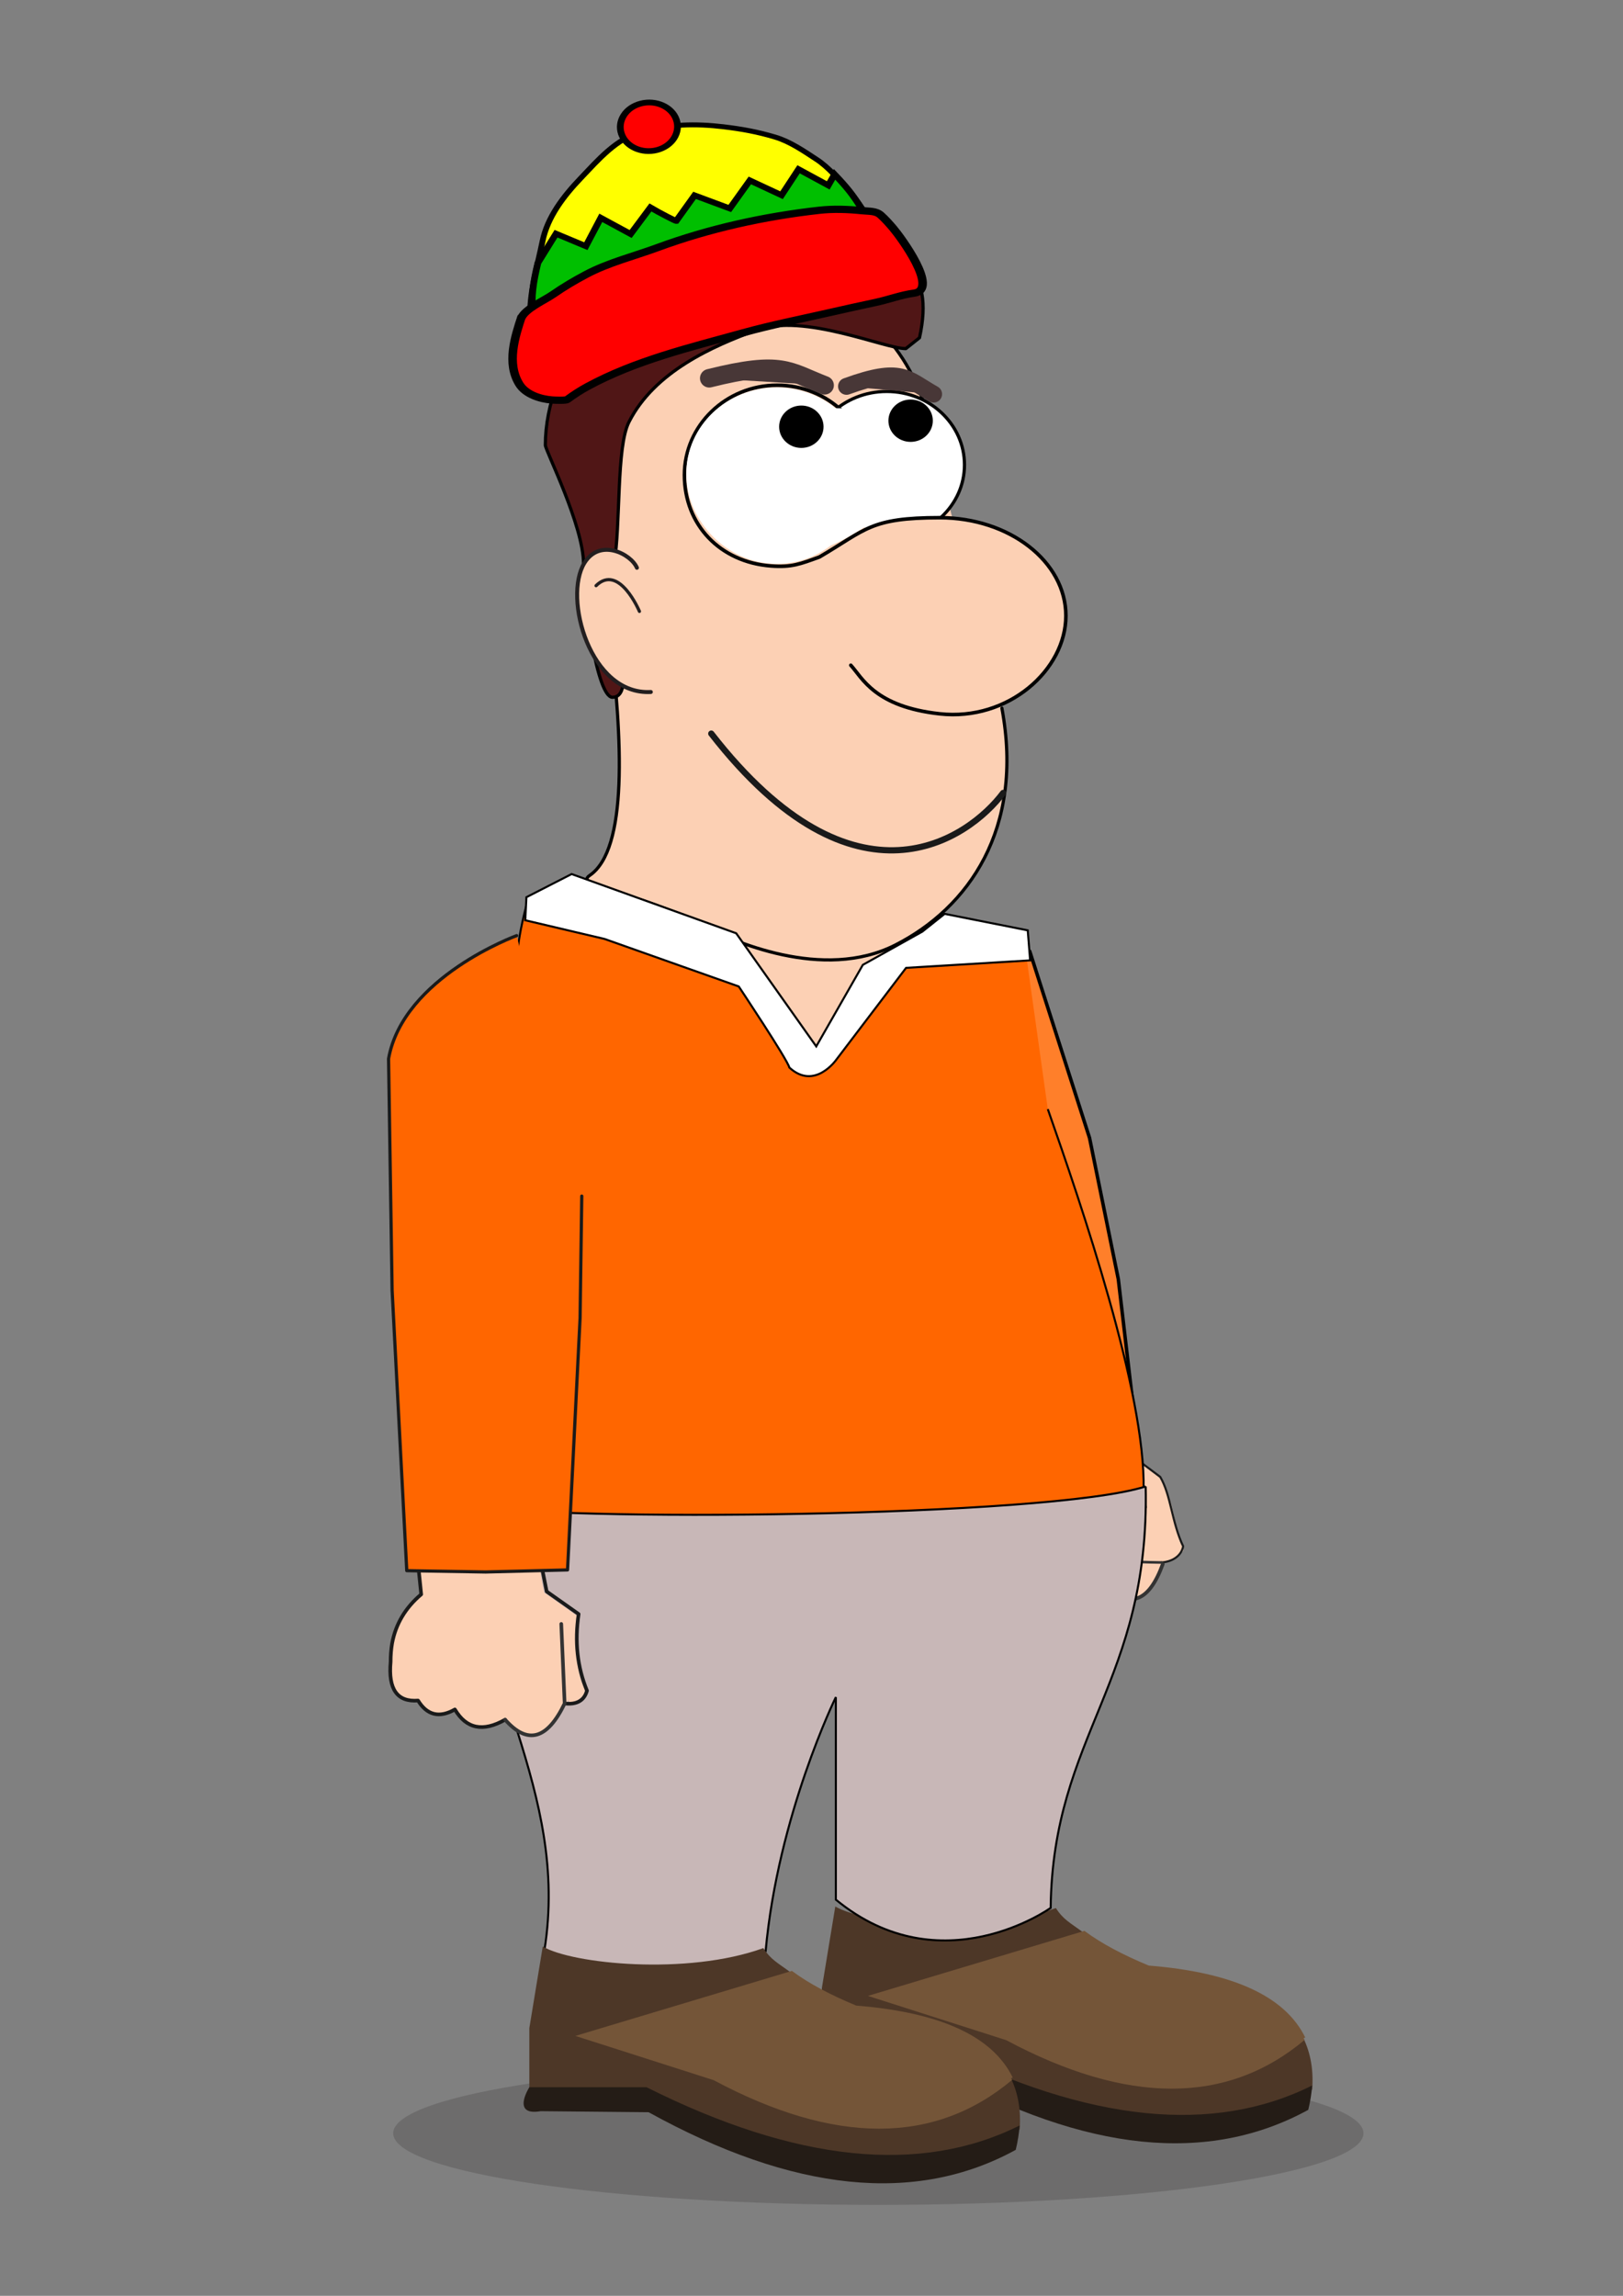 <svg xmlns="http://www.w3.org/2000/svg" width="210mm" height="297mm" viewBox="0 0 210 297"><rect x="0" y="0" width="210" height="297" fill="#808080" stroke="none"/><defs><clipPath clipPathUnits="userSpaceOnUse" id="a"><path d="M381.137 260.083h240.978v-46.108H381.137z"/></clipPath></defs><path d="M96.658 116.99l3.687-.419 8.08 1.241 5.629-1.233.514 3.972 1.424 4.41-.276 4.315-.793 4.042-4.77 3.271s-6.415 0-6.682-1.069c-.267-1.069-4.622-1.403-4.622-1.403l-5.466-4.636-1.65-5.912.144-2.983z" fill="#fcd0b4" stroke="#000" stroke-width=".265"/><path d="M146.17 206.535c-.442-.055-1.254-.455-1.803-.888l-1.166-.566-1.272.503c-15.114 2.986 2.776-23.527-13.17-25.933-4.126-11.976.977-8.794 5.213-9.82 0 0-2.58.568 4.923 1.777 3.512-2.358 6.476-9.614 6.053 2.277-.12 3.368.31 4.421.198 7.144-.149 3.66 1.242 7.307 1.242 7.307l3.823 2.97.826 1.823c.915 2.017 1.24 5.86 1.917 6.873.409.61.026.657-.248 1.105-.378.618-3.108 1.24-3.234.891-.516-.096 3.738-3.327.3 1.451-.838 1.149-2.447 3.232-3.602 3.086z" fill="#fcd0b4"/><path d="M144.784 168.78c.648 6.888.16 5.97.323 14.205l.976 5.048 4.036 3.023c1.39 2.343 1.492 5.882 2.97 8.98-.229 1.31-1.552 2.115-3.13 2.099" fill="none" stroke="#1a1a1a" stroke-width=".27" stroke-linecap="round" stroke-linejoin="round" stroke-miterlimit="10"/><path d="M150.453 202.34c-1.77 4.878-4.245 5.826-7.453 2.854" fill="#fcd0b4" stroke="#333" stroke-width=".47" stroke-linecap="round" stroke-linejoin="round" stroke-miterlimit="10"/><path d="M143.366 205.22c1.484-3.59 3.8-5.21 3.916-10.086.325-5.055-5.404-2.575-5.404-2.575" fill="#fcd0b4" stroke="#333" stroke-width=".27" stroke-linecap="round" stroke-linejoin="round" stroke-miterlimit="10"/><path d="M147.335 196.602c-2.847-.004-1.32-.202-4.783 1.03-1.818.571-2.26 2.59-1.973 3.501.286.91 9.71 1 9.71 1" fill="#fcd0b4" stroke="#333" stroke-width=".338" stroke-linecap="round" stroke-linejoin="round" stroke-miterlimit="10"/><path d="M117.52 151.989l2.005 16.04 9.88 28.051 7.01-.868 11.74-.215-3.458-29.523-3.72-18.263-7.743-24.159" fill="#ff7f2a" stroke="#000" stroke-width=".45" stroke-linecap="round" stroke-linejoin="round" stroke-miterlimit="10"/><path d="M132.39 120.79s-9.303-4.4-20.261 5.33l-6.922 10.3s-3.943.75-7.618-11.428c0 0-14.566-16.353-29.266-8.69-3.208 11.881.066 10.42-1.103 24.49-1.17 14.071-6.782 43.674-7.45 54.608 21.846 10.398 72.22 1.6 88.2-2.706.268-12.516-8.084-36.924-12.394-49.21" fill="#f60" stroke="#000" stroke-width=".263"/><path d="M129.632 91.604c2.92 15.669-4.368 25.849-13.762 30.638-9.393 4.79-21.27-.536-25.258-2.647-7.976-4.224-16.486-4.869-14.318-6.341 9.935-6.745-2.798-56.651-.751-61.816 3.284-8.285 19.33-15.748 31.04-13.092 4.633 1.051 12.602 6.954 14.262 19.516" fill="#fcd0b4" stroke="#000" stroke-width=".414" stroke-linecap="round" stroke-linejoin="round"/><path d="M111.894 68.626c-5.556 0-7.22-3.248-7.22-8.49 0-5.243 4.504-9.493 10.06-9.493 5.556 0 10.06 4.25 10.06 9.493 0 5.242-4.504 9.492-10.06 9.492" fill="#fff" stroke="#000" stroke-width=".414" stroke-linecap="round" stroke-linejoin="round"/><path d="M110.086 86.059c1.49 1.637 3.093 5.362 11.506 6.286 8.872.975 16.323-5.68 16.323-12.687 0-7.006-7.308-12.686-16.323-12.686-9.014 0-9.522 1.544-15.565 5.085-2.495.902-3.583 1.358-6.269 1.158-6.61-.493-11.199-5.337-11.199-11.756 0-6.42 5.373-11.623 12-11.623 6.629 0 12.002 5.204 12.002 11.623" fill="#fcd0b4" stroke="#000" stroke-width=".463" stroke-linecap="round" stroke-linejoin="round"/><path d="M112.199 61.284c0 6.159-5.185 11.653-11.647 11.653-6.463 0-11.756-5.494-11.756-11.653 0-6.159 5.239-11.152 11.701-11.152 6.463 0 11.702 4.993 11.702 11.152z" fill="#fff"/><path d="M120.052 60.397c0 4.19-4.245 5.341-9.663 8.683-6.058 3.736-14.449 4.483-13.598-1.36.603-4.146 5.097-14.91 11.56-14.91 6.462 0 11.7 3.397 11.7 7.587z" fill="#fff"/><ellipse cx="103.685" cy="55.205" rx="2.873" ry="2.74"/><ellipse cx="117.825" cy="54.425" rx="2.873" ry="2.74"/><path d="M92.032 94.905c18.696 24.046 33.315 13.594 37.768 7.674" fill="none" stroke="#1a1a1a" stroke-width=".806" stroke-linecap="round" stroke-linejoin="round"/><path d="M91.77 48.934c9.47-2.359 10.222-.904 14.924.911" fill="#483737" stroke="#483737" stroke-width="2.4" stroke-linecap="round" stroke-linejoin="round"/><path d="M109.531 49.981c7.15-2.596 7.72-.995 11.27 1.003" fill="#483737" stroke="#483737" stroke-width="2.188" stroke-linecap="round" stroke-linejoin="round"/><path d="M117.204 45.1c-2.778 0-13.176-4.619-19.258-2.413-5.698 2.066-13.252 5.372-16.566 11.906-1.657 3.266-1.048 13.336-1.93 18.365-.88 5.028 3.388 17.244-.204 17.248-1.997.002-3.73-12.348-3.743-17.28-.012-4.933-4.941-14.68-4.941-15.336 0-5.243 2.16-11.142 6.184-14.972 4.353-4.142 12.628-7.34 17.81-7.612 4.59-.241 28.504-9.751 24.418 8.69z" fill="#501616" stroke="#000" stroke-width=".414" stroke-linecap="round" stroke-linejoin="round"/><path d="M84.211 89.52c-7.855.43-11.367-12.175-8.595-16.69 2-3.257 6.04-1.163 6.795.622" fill="#fcd0b4"/><path d="M84.211 89.52c-7.855.43-11.367-12.175-8.595-16.69 2-3.257 6.04-1.163 6.795.622" fill="none" stroke="#231f20" stroke-width=".516" stroke-linecap="round" stroke-linejoin="round" stroke-miterlimit="10"/><path d="M82.736 79.093s-2.631-6.261-5.613-3.325" fill="none" stroke="#231f20" stroke-width=".416" stroke-linecap="round" stroke-linejoin="round" stroke-miterlimit="10"/><g clip-path="url(#a)" opacity=".2" transform="matrix(-.521 0 0 -.402 374.995 371.256)"><path d="M622.115 237.029c0-12.732-53.945-23.054-120.49-23.054-66.543 0-120.487 10.322-120.487 23.054s53.944 23.054 120.488 23.054 120.489-10.322 120.489-23.054" fill="#231f20"/></g><path d="M106.34 255.59v9.779h15.164c19.38 9.698 35.472 11.335 48.275 4.952.194-2.496-.193-4.706-1.122-6.63-9.94 8.347-22.745 8.347-38.373 0l-17.136-5.483 27.116-8.142c-1.818-1.35-2.676-1.714-3.643-3.227-9.895 3.583-24.742 2.045-28.543-.203l-1.738 10.557" fill="#4d3727"/><path d="M106.34 264.84s-2.405 3.768 1.47 3.1l13.964.133c18.761 10.352 34.582 11.948 47.502 4.869.27-1.105.426-2.129.503-3.15-12.803 6.383-28.896 4.746-48.275-4.953H106.34" fill="#241c16"/><path d="M168.657 263.691c-2.553-5.238-9.245-8.307-20.076-9.165-3.366-1.391-6.15-2.864-8.317-4.46l-27.116 8.142 17.136 5.483c15.628 8.347 28.432 8.347 38.373 0h0" fill="#745538" stroke="#745538" stroke-width=".502"/><path d="M148.24 192.294c.535 25.39-12.027 32.072-12.294 54.523 0 0-14.165 10.156-27.796-1.07v-26.192s-7.484 15.235-9.087 32.874c0 0-15.77 5.88-28.598-.267 3.207-20.58-9.087-35.28-10.424-57.463 11.69 2.196 75.694 1.63 88.2-2.405z" fill="#c8b7b7" stroke="#000" stroke-width=".265"/><g><path d="M68.378 224.119c-.435-.1-1.202-.579-1.705-1.065l-1.104-.68-1.315.373c-1.942.55-3.178.438-4.272-.92-.697-.865-.83-.903-2.016-.58-.97.263-1.479.23-2.158-.144-.488-.27-.94-.677-1.005-.907-.064-.23-.597-.447-1.184-.483-2.16-.13-2.867-1.993-2.352-6.2.288-2.36 1.286-4.582 2.713-6.04.539-.55.926-1.191.861-1.425-.065-.234.207-4.906-1.093-10.423-2.905-12.329 1.854-8.652 6.172-9.249 0 0-2.625.308 4.72 2.262 3.73-1.995 7.406-8.916 5.794 2.873-.456 3.338-.135 4.43-.519 7.127-.515 3.626.504 7.394.504 7.394l4.187 2.962-.122 1.61c-.166 2.209.33 6.236.903 7.31.345.65.355 1.04.038 1.458-.438.577-1.693 1.091-1.783.73-.504-.146 2.528-3.103-1.37 1.307-.95 1.059-2.76 2.97-3.894 2.71z" fill="#fcd0b4"/><path d="M70.782 186.414c-.046 6.919-.439 5.957-1.102 14.166l1.053 5.306 4.136 2.92c-.53 3.545-.18 6.852 1.082 9.91-.36 1.28-1.323 1.832-2.892 1.657" fill="none" stroke="#1a1a1a" stroke-width=".47" stroke-linecap="round" stroke-linejoin="round" stroke-miterlimit="10"/><path d="M65.358 222.467c-2.865 1.63-5.026 1.18-6.5-1.323-2.002 1.146-3.603.752-4.766-1.151-2.692.213-3.876-1.456-3.549-5.008-.002-.83.06-1.634.191-2.396.458-2.467 1.7-4.589 3.765-6.333l-1.741-17.002" fill="#fcd0b4" stroke="#1a1a1a" stroke-width=".47" stroke-linecap="round" stroke-linejoin="round" stroke-miterlimit="10"/><path d="M73.06 220.373c-2.25 4.677-4.808 5.372-7.702 2.094M73.06 220.373l-.438-10.292" fill="#fcd0b4" stroke="#333" stroke-width=".47" stroke-linecap="round" stroke-linejoin="round" stroke-miterlimit="10"/></g><g><path d="M68.49 260.766v9.78h15.163c19.38 9.698 35.472 11.335 48.275 4.952.194-2.496-.193-4.706-1.122-6.63-9.94 8.347-22.745 8.347-38.373 0l-17.136-5.483 27.117-8.142c-1.818-1.35-2.677-1.714-3.644-3.227-9.895 3.583-24.742 2.045-28.543-.203L68.49 262.37" fill="#4d3727"/><path d="M68.49 270.016s-2.406 3.769 1.47 3.1l13.963.134c18.762 10.352 34.583 11.947 47.502 4.869.271-1.105.426-2.129.503-3.15-12.803 6.383-28.895 4.746-48.275-4.953H68.49" fill="#241c16"/><path d="M130.806 268.868c-2.552-5.238-9.245-8.307-20.075-9.165-3.366-1.391-6.151-2.864-8.317-4.46l-27.117 8.142 17.136 5.483c15.628 8.347 28.432 8.347 38.373 0h0" fill="#745538" stroke="#745538" stroke-width=".502"/></g><path d="M73.961 113.073l21.293 7.66 10.36 14.635 6.03-10.55 7.695-4.297 2.89-2.299 10.751 2.134.31 3.883-16.053.97-9.022 11.87s-2.805 4.033-6.079 1.026c-.267-1.07-6.548-10.49-6.548-10.49l-17.372-6.148-10.25-2.416.145-2.983z" fill="#fff" stroke="#000" stroke-width=".265"/><path d="M75.275 154.734l-.218 15.781-1.624 32.58-10.604.267-10.198-.171-1.896-36.256-.46-29.97c1.89-10.583 16.575-15.925 16.575-15.925" fill="#f60" stroke="#1a1a1a" stroke-width=".416" stroke-linecap="round" stroke-linejoin="round" stroke-miterlimit="10"/><g transform="matrix(.085 -.022 .025 .072 55.596 19.623)"><g stroke="#000"><path d="M61.717 309.896c12.468-41.094 33.816-76.228 52.539-114.215 18.475-37.495 51.044-65.215 84.449-87.921 32.157-21.869 67.82-49.713 107.495-50.452 41.006-.765 79.277 9.782 116.06 26.936 24.73 11.537 44.99 22.79 67.179 39.015 18.781 13.715 33.335 35.277 46.966 54.274 14.091 19.596 21.93 44.6 30.271 67.34 6.933 18.926 14.162 45.936 14.957 66.179-173.306-.393-346.61-.764-519.916-1.156" fill="#ff0" stroke-width="8.482"/><path d="M310.886 219.303l37.923-34.239 42.81 36.612 41.619-37.647 37.109 37.884 36.37-35.472 33.646 39.195 14.167-15.464c10.628 25.962 15.583 40.768 20.982 67.777l-255.213-7.92c-16.578-4.703-224.03 36.277-254.78 42.177 4.86-28.577 16.407-54.13 31.775-82.707l39.415-40.346 35.595 33.279 34.64-40.347 33.82 39.372 40.495-35.302c9 11.413 30.357 35.41 29.627 33.148z" fill="#00bf00" fill-rule="evenodd" stroke-width="9.834"/><path d="M48.915 310.415C29.3 341.541 4.38 381.71 12.573 421.835c3.924 19.253 21.65 33.134 38.01 39.791 3.706 1.51 18.736 6.868 21.385 5.68 11.608-5.182 22.389-9.301 34.556-12.74 79.672-22.467 161.67-20.703 243.303-22.263 42.867-.805 85.733 2.028 128.6 3.536 23.895.829 47.745 1.81 71.618 3.02 18.884.962 39.216-1.606 57.86 1.088 37.409 5.416 8.434-98.414 2.298-115.92-3.224-9.196-6.553-18.256-10.936-26.9-4.814-9.54-14.384-11.068-24.292-15.48-18.601-8.272-38.816-15.37-58.785-18.731-80.152-13.436-163.24-16.882-244.094-7.59-37.757 4.34-75.826 3.73-112.916 13.755-19.108 5.161-37.569 11.173-55.944 18.794-15.124 6.28-45.42 11.635-55.98 25.403" fill="red" stroke-width="12.482"/><circle r="41.767" cy="52.521" cx="318.26" stroke-linecap="null" stroke-linejoin="null" fill="red" stroke-width="9.834"/></g></g></svg>